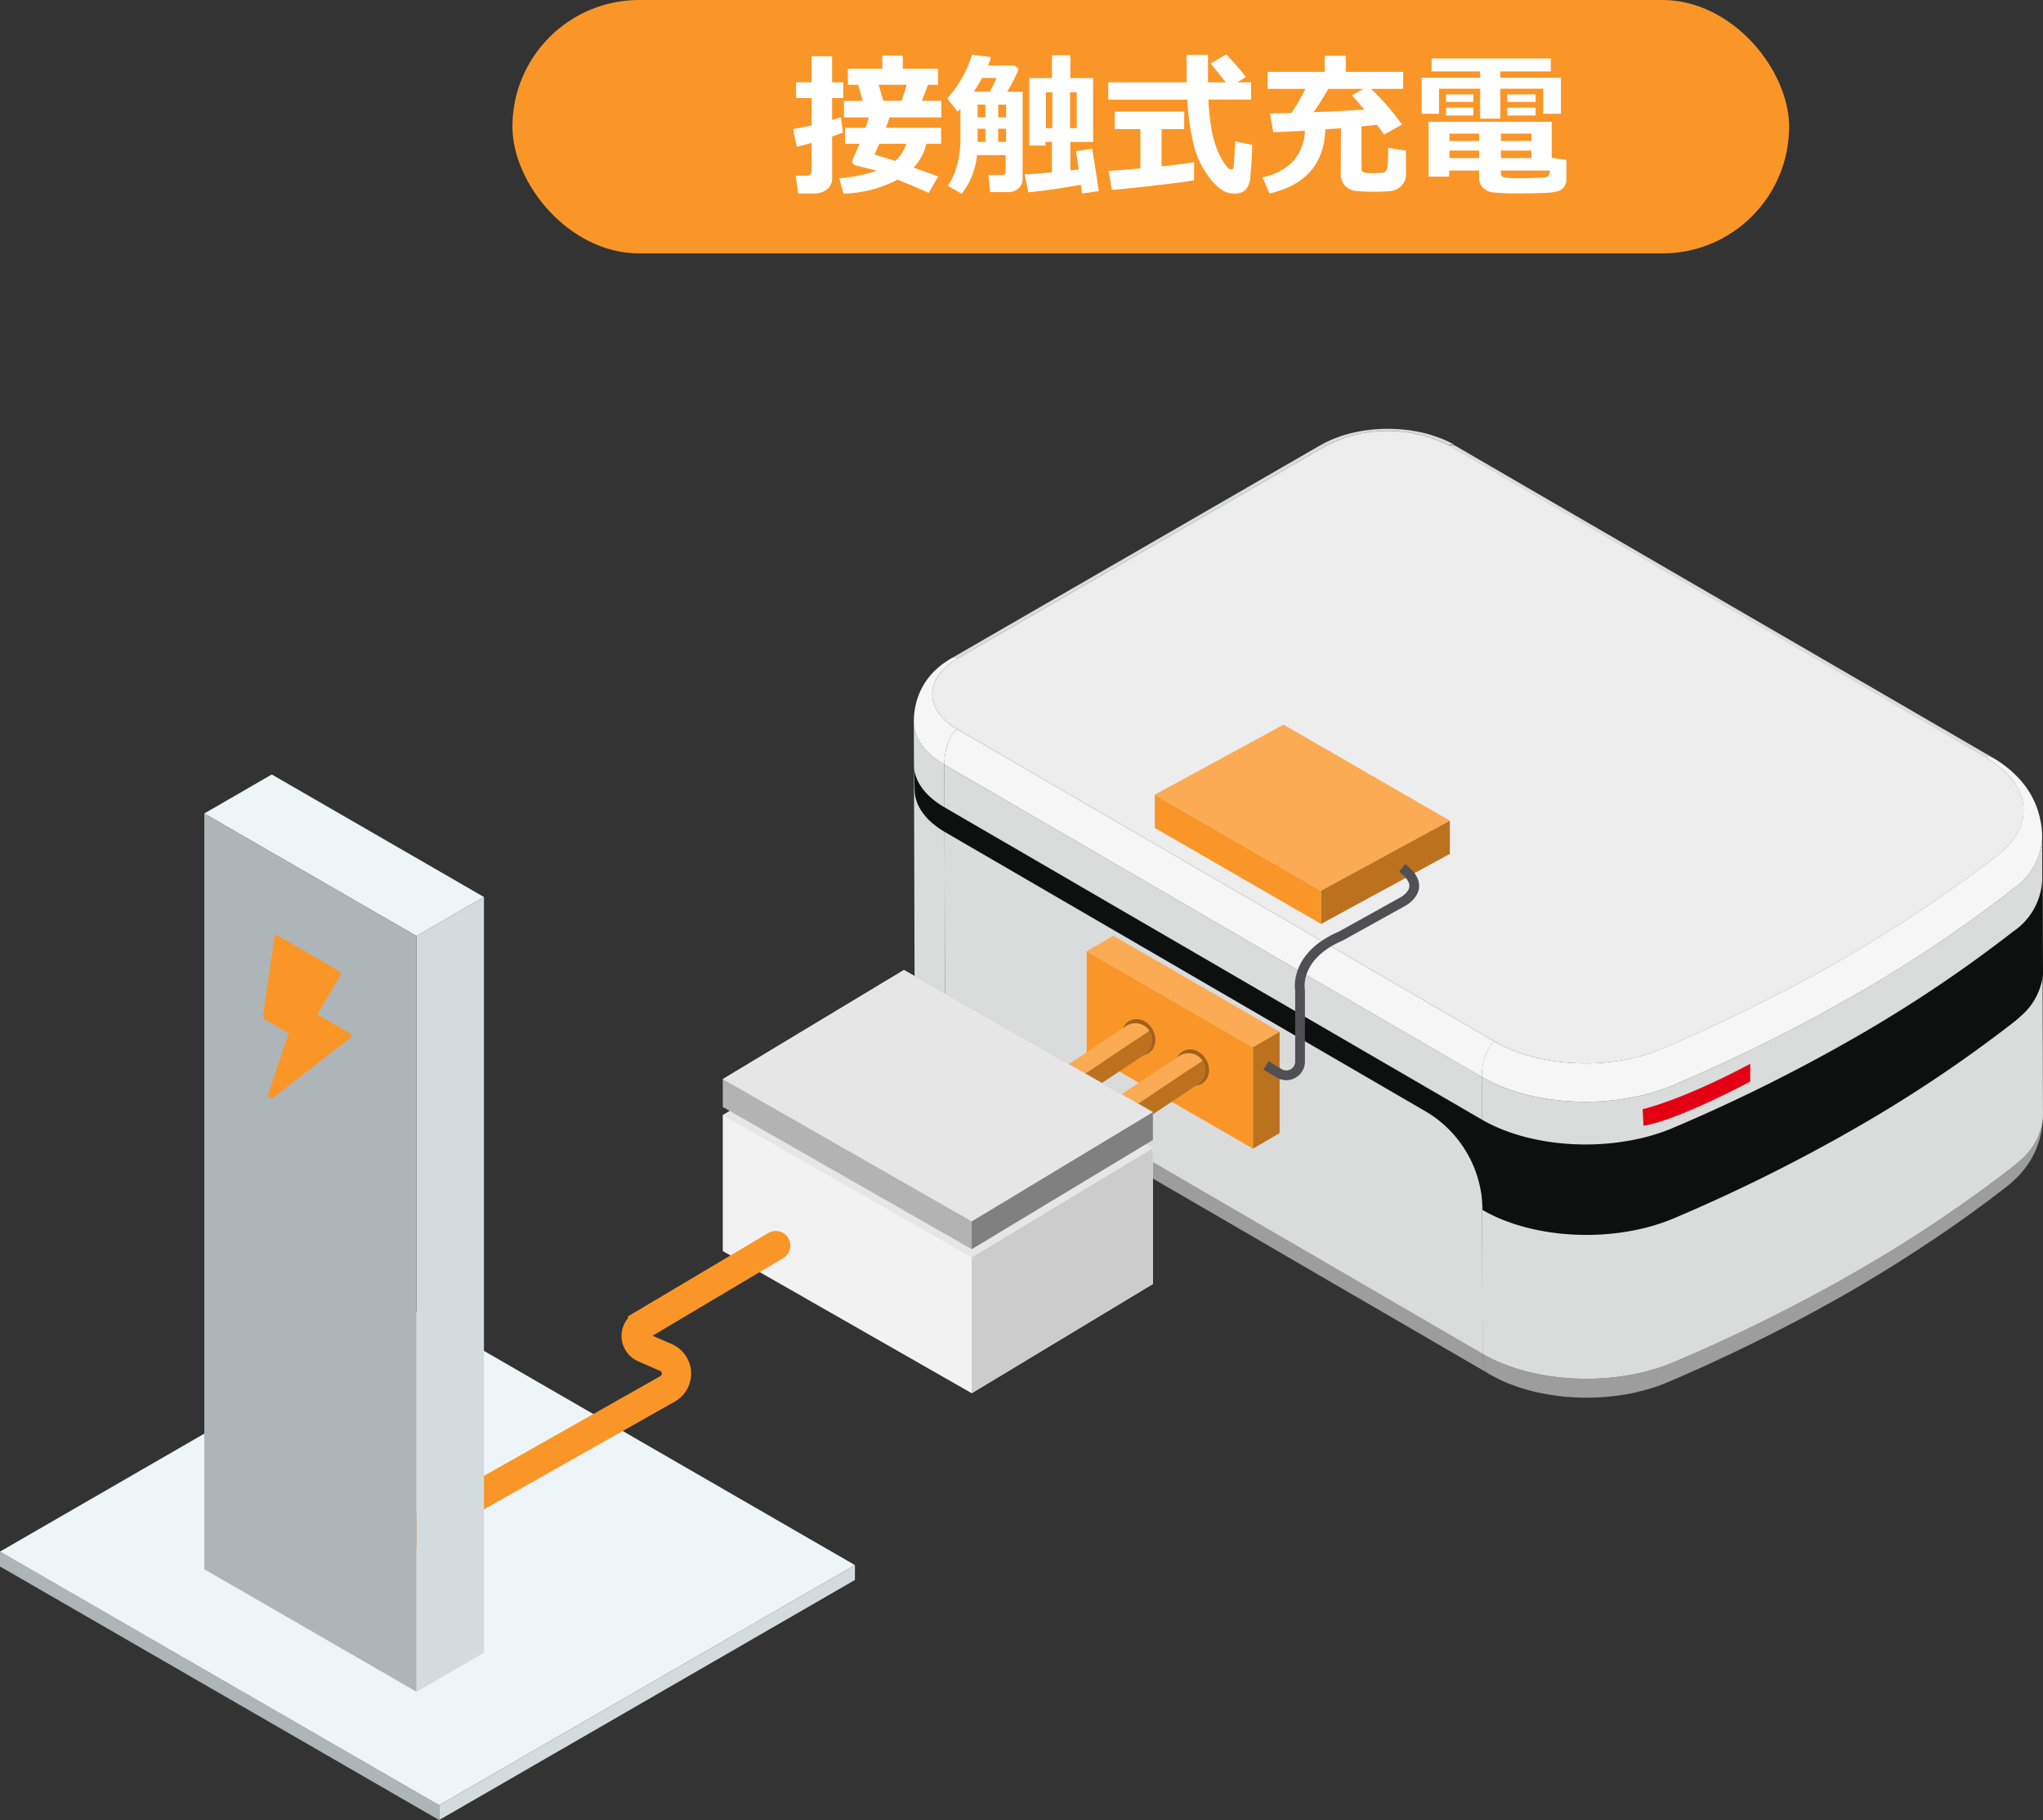 <svg xmlns="http://www.w3.org/2000/svg" xmlns:xlink="http://www.w3.org/1999/xlink" width="209.631" height="186.742" viewBox="0 0 209.631 186.742"><rect x="0" y="0" width="209.631" height="186.742" fill="#333333" stroke="none"/><defs><clipPath id="a"><path d="M2332.967,839.8l.048-17.068,9.037,5.218L2342,845.02Z" transform="translate(-2332.967 -822.734)" fill="none"/></clipPath></defs><g transform="translate(-975.421 -1162)"><rect width="131" height="26" rx="13" transform="translate(1028 1162)" fill="#fa9628"/><path d="M13.977-4.25A5.284,5.284,0,0,1,12.656-1.8q.937.32,2.531.906L14.211.8q-.828-.414-3.2-1.367A12.527,12.527,0,0,1,5.469.867L5.039-.719a14.984,14.984,0,0,0,3.867-.773q-.984-.227-2.3-.57a.445.445,0,0,1-.242-.406.481.481,0,0,1,.047-.2q.3-.594.7-1.578H5.633V-5.883H7.727q.234-.672.336-1.07H5.523v-1.7h1.93L6.977-10.3H5.922v-1.648H9.453v-1.344h2.1v1.344h3.617V-10.3H14.148l-.633,1.641h1.992v1.7h-5.32a11.075,11.075,0,0,1-.367,1.07h5.664V-4.25ZM9.078-10.3l.477,1.641h1.883l.523-1.641Zm1.711,7.813A4.184,4.184,0,0,0,11.914-4.25H9.141L8.656-3.133Q9.281-2.961,10.789-2.484ZM5.406-5.406q-.445.188-1.1.414V-.719A1.38,1.38,0,0,1,3.773.441a2.109,2.109,0,0,1-1.328.41H.813L.578-.977H1.664q.531,0,.531-.461v-2.9q-.875.25-1.508.406l-.4-1.828Q.906-5.836,2.2-6.141v-2.8H.609v-1.617H2.2v-2.672H4.3v2.672H5.453v1.617H4.3v2.25q.539-.156.9-.289ZM23.852-.656a1.262,1.262,0,0,1-.43.98,1.4,1.4,0,0,1-.961.387H20.523l-.187-1.75H21.68q.43,0,.43-.367v-1.68H19.172A7.653,7.653,0,0,1,17.6.883L16.188.07a7.678,7.678,0,0,0,.875-1.9,10.345,10.345,0,0,0,.406-3.2v-2.8l-.289.289-1.07-1.359A10.891,10.891,0,0,0,17.625-11a9.68,9.68,0,0,0,1.016-2.387l1.953.242a4.035,4.035,0,0,1-.289.867h2.719l.43.336a13.807,13.807,0,0,1-1.2,2.352h1.6Zm-5-8.937h1.617a7.792,7.792,0,0,0,.7-1.414H19.7Q19.328-10.32,18.852-9.594Zm1.18,1.328h-.8v1.313h.8Zm2.125,1.313V-8.266h-.812v1.313ZM19.234-5.789v1.344h.8V-5.789Zm2.922,1.344V-5.789h-.812v1.344Zm7.68,4.406Q26.148.6,24.43.727l-.367-1.844h.047q.641,0,2.75-.2V-4.445H26.2v.383H24.539v-6.93h2.32v-2.336H28.75v2.336h2.336V-4.43L28.75-4.437v2.922l.867-.1-.289-1.867,1.648-.258q.047.2.359,2.156l.328,2.2L29.953.852Q29.93.641,29.836-.039ZM26.9-9.531h-.656v3.68H26.9Zm2.508,3.68v-3.68h-.687v3.68ZM47.3-8.781H42.914a25.7,25.7,0,0,0,.27,2.734,11.656,11.656,0,0,0,.523,2.113,7.111,7.111,0,0,0,.758,1.551,3.193,3.193,0,0,0,.551.7.454.454,0,0,0,.211.07.256.256,0,0,0,.273-.25q.039-.25.164-2.633l1.758.367q-.086,2.109-.2,3.2A2.212,2.212,0,0,1,46.7.508a1.663,1.663,0,0,1-1.125.352A2.385,2.385,0,0,1,44.3.5,6.1,6.1,0,0,1,42.871-.977,8.955,8.955,0,0,1,41.52-3.7a24.329,24.329,0,0,1-.77-5.078H32.641v-1.773h8.031q.008-.4.008-1.109l-.008-1.711h2.2v2.82H44.7q-.531-.7-1.562-1.937l1.6-.93A25.145,25.145,0,0,1,46.75-11.1l-.844.547H47.3ZM41.453-2.367,41.438-.523q-.539.156-3.812.531T33.008.484l-.336-1.953q.977-.047,3.266-.25V-5.758H33.3V-7.547H40.43v1.789h-2.32V-1.93Q40.75-2.211,41.453-2.367ZM54.906-5.727Q54.75-.445,49.188.852L48.461-.812a5.964,5.964,0,0,0,3.246-1.742A5.19,5.19,0,0,0,52.82-5.586q-2.039.117-3.25.148l-.336-1.922q.773-.008,2.211-.055a23.11,23.11,0,0,0,1.43-2.469H48.992v-1.742h5.859v-1.648h2.156v1.648H62.9v1.742H59.6a25.266,25.266,0,0,1,3.18,3.664L60.945-5.2Q60.68-5.586,60.2-6.2q-.633.078-1.586.172l.016,4.406a.314.314,0,0,0,.168.281,2.563,2.563,0,0,0,.965.1q.414,0,1.008-.031a.661.661,0,0,0,.359-.168A1.252,1.252,0,0,0,61.293-2a15.707,15.707,0,0,0,.066-1.832l1.828.289v2.43A1.624,1.624,0,0,1,62.7.078a1.83,1.83,0,0,1-1.191.539Q60.8.672,59.789.672a14.13,14.13,0,0,1-1.812-.09,1.69,1.69,0,0,1-1.07-.555,1.747,1.747,0,0,1-.414-1.207l.023-4.664Zm.313-4.156Q54.531-8.672,53.7-7.492q3.1-.125,5.219-.266-.641-.75-1.273-1.453l1.18-.672ZM79.086-7.328h-1.82V-9.9h-4.4v3.07H70.8V-9.9H66.578v2.57H64.8v-3.7h6v-.641H65.82v-1.328H78.047v1.328h-5.18v.641h6.219ZM76.492-8.539H73.586v-.773h2.906Zm-6.4,0H67.3v-.773h2.8Zm6.4,1.391H73.586v-.8h2.906Zm-6.4,0H67.3v-.8h2.8ZM70.7-1.5H67.617v.625H65.508V-6.508H78.141v3.7l1.508.219v1.9A1.493,1.493,0,0,1,79.457.1a1.183,1.183,0,0,1-.562.477,4.805,4.805,0,0,1-1.437.211q-1.066.051-2.4.051a25.1,25.1,0,0,1-3-.105,1.617,1.617,0,0,1-1-.508A1.427,1.427,0,0,1,70.7-.75ZM72.93-4.539h3.133v-.75H72.93Zm-5.281,0H70.7v-.75H67.648Zm3.055.992H67.648v.766H70.7Zm5.359,0H72.93v.766h3.133Zm1.9,2.047H72.93v.258a.415.415,0,0,0,.375.453,12.336,12.336,0,0,0,1.711.07q.7,0,1.523-.031t.973-.062a.56.56,0,0,0,.273-.145A.975.975,0,0,0,77.961-1.5Z" transform="translate(1056.5 1181)" fill="#fff"/><g transform="translate(-1318.957 456.465)"><g transform="translate(2294.377 849.051)"><path d="M2339.44,941.965V940.44l-45.063-26.021v1.528Z" transform="translate(-2294.377 -898.738)" fill="#aeb5b9"/><path d="M2382.8,910.284l-10.082,5.821L2341.009,897.8l10.083-5.82Z" transform="translate(-2308.43 -891.975)" fill="#d4dbdf"/><path d="M2383.242,913.5l-2.039,1.177-36.465-21.053,2.038-1.177Z" transform="translate(-2309.553 -892.116)" fill="#d4dbdf"/></g><path d="M2339.44,929.816l42.661-24.633-45.062-26.017L2294.377,903.8Z" transform="translate(0 -39.064)" fill="#eef5f9"/><path d="M2358.877,942.563l42.661-24.631v-1.527l-42.661,24.633Z" transform="translate(-19.437 -50.286)" fill="#d4dbdf"/><g transform="translate(2388.147 749.535)"><g style="isolation:isolate"><g transform="translate(41.706)"><path d="M2502.135,751.224a.618.618,0,0,0-.651.024,13.837,13.837,0,0,0-12.555,0,.608.608,0,0,0-.64-.027,12.559,12.559,0,0,1,3.315-1.279,16.223,16.223,0,0,1,7.238,0c.217.053.509.122.722.191.4.127.917.31,1.3.46A10.511,10.511,0,0,1,2502.135,751.224Z" transform="translate(-2488.288 -749.535)" fill="#dadbdb"/></g><g transform="translate(0.08 58.481)"><path d="M2428.708,833.24a7.622,7.622,0,0,0,.291,2.085,6.918,6.918,0,0,0,.729,1.692,7.869,7.869,0,0,0,2.82,2.695c-.418-.243-.7-1.015-.706-2.088C2429.756,836.413,2428.713,834.827,2428.708,833.24Z" transform="translate(-2428.708 -833.24)" fill="#9d9d9e"/></g><g transform="translate(3.874 1.607)"><path d="M2471.97,751.913l-3.783,2.184-3.783,2.184-3.783,2.185-3.783,2.184-3.783,2.184-3.783,2.185-3.783,2.184-3.783,2.184-3.783,2.185-3.783,2.184a.607.607,0,0,1,.64.027l37.832-21.842A.608.608,0,0,0,2471.97,751.913Z" transform="translate(-2434.138 -751.835)" fill="#dadbdb"/></g><g transform="translate(0 30.064)"><path d="M2428.593,792.566l.08,28.417c.005,1.587,1.048,3.173,3.133,4.385l-.08-28.417C2429.641,795.739,2428.6,794.153,2428.593,792.566Z" transform="translate(-2428.593 -792.566)" fill="#dadbdb"/></g><g transform="translate(0 23.449)"><path d="M2432.468,783.176c-.307.189-.713.448-1,.664a9.9,9.9,0,0,0-.766.667,7.123,7.123,0,0,0-1.089,1.384,7.018,7.018,0,0,0-.751,1.768,7.761,7.761,0,0,0-.269,2.054c0,1.587,1.048,3.173,3.133,4.385,0-1.569.6-3.19,1.341-3.62-3.456-2.007-3.436-5.268.04-7.274A.606.606,0,0,0,2432.468,783.176Z" transform="translate(-2428.593 -783.098)" fill="#f6f6f6"/></g><g transform="translate(54.901 1.608)"><path d="M2562.965,783.962l-5.514-3.2-5.514-3.2-5.515-3.2-5.514-3.2-5.514-3.2-5.514-3.2-5.514-3.2-5.514-3.2-5.514-3.2-5.514-3.2a.618.618,0,0,0-.651.024l55.139,32.044A.618.618,0,0,1,2562.965,783.962Z" transform="translate(-2507.175 -751.837)" fill="#dadbdb"/></g><g transform="translate(3.215 62.863)"><path d="M2433.2,839.513c0,1.077.285,1.844.7,2.088l11.029,6.411,5.514,3.2,5.514,3.206,5.514,3.2,11.028,6.412,5.515,3.2,5.514,3.205,5.51,3.2c-.419-.244-.7-1.012-.7-2.088Z" transform="translate(-2433.195 -839.513)" fill="#9d9d9e"/></g><g transform="translate(59.232 70.557)"><path d="M2594.413,850.7c0-.045,0-.092.008-.14v-.031C2594.421,850.582,2594.417,850.639,2594.413,850.7Z" transform="translate(-2537.795 -850.525)" fill="#8dd1f3"/><path d="M2594.3,851.619a7.894,7.894,0,0,1-.137.913c.027-.122.05-.252.073-.384C2594.265,851.954,2594.288,851.779,2594.3,851.619Z" transform="translate(-2537.719 -850.855)" fill="#8dd1f3"/><path d="M2568.318,874.737c-.27.163-.513.3-.719.43C2567.82,875.037,2568.063,874.893,2568.318,874.737Z" transform="translate(-2529.715 -857.821)" fill="#8dd1f3"/><path d="M2533.858,891.181c-.1.019-.206.042-.312.057C2533.661,891.219,2533.767,891.2,2533.858,891.181Z" transform="translate(-2519.453 -862.777)" fill="#8dd1f3"/><path d="M2521.849,891.361c-.243-.038-.494-.084-.73-.126C2521.366,891.285,2521.61,891.33,2521.849,891.361Z" transform="translate(-2515.708 -862.793)" fill="#8dd1f3"/><path d="M2513.374,888.5a12.7,12.7,0,0,0,1.171.593C2514.173,888.917,2513.739,888.7,2513.374,888.5Z" transform="translate(-2513.374 -861.97)" fill="#8dd1f3"/></g><g transform="translate(58.353 70.587)"><path d="M2512.116,874.95c0,1.077.285,1.844.7,2.088.057.03.114.061.176.095.365.194.8.414,1.171.593.061.027.122.057.179.084,0,0,0,0,.008,0,.179.08.361.152.54.224l.145.057a1.532,1.532,0,0,0,.156.057c.1.038.2.076.3.11a.019.019,0,0,0,.016.008c.193.068.388.133.581.194.13.042.259.08.381.114.228.068.441.126.631.175.095.026.187.049.266.068.11.027.21.05.293.068.068.015.129.031.175.038l.1.023c.068.015.137.03.205.041.087.02.175.034.266.05.236.042.487.087.73.126.08.011.16.026.24.038s.163.026.244.034c.433.061.852.107,1.247.137.126.012.24.019.346.023l.175.011c.1.008.179.012.255.015l.178.011c.134,0,.274.012.426.015.134,0,.271,0,.472,0,.152,0,.3,0,.464,0,.229,0,.472-.011.727-.023.087,0,.179-.007.27-.015.042,0,.087,0,.137-.008l.171-.012a.153.153,0,0,0,.038,0c.041,0,.083,0,.129-.008.075,0,.156-.011.232-.019l.129-.011c.163-.015.33-.034.5-.054a.111.111,0,0,0,.034,0c.137-.015.274-.034.415-.053l.075-.012c.1-.011.205-.026.308-.045a.2.2,0,0,0,.05-.008c.061-.008.122-.019.179-.026.038-.008.076-.011.114-.019a.022.022,0,0,1,.015,0c.137-.022.263-.045.38-.068s.221-.038.313-.057c.042-.012.08-.019.117-.027.123-.027.252-.057.384-.092.084-.019.168-.038.251-.061.175-.045.35-.092.518-.133.087-.022.171-.045.254-.068.149-.038.29-.075.418-.114s.3-.095.464-.148c.068-.026.137-.05.2-.068.084-.031.159-.061.232-.084.015,0,.026-.011.042-.015.213-.083.464-.178.757-.3.042-.019.087-.038.137-.057.015-.008.042-.019.072-.03.046-.023.1-.046.175-.076a.668.668,0,0,0,.072-.031c.053-.022.11-.05.175-.076.1-.038.2-.083.313-.133l.243-.107.255-.11.6-.262c.415-.182.8-.354,1.168-.517.117-.054.235-.107.349-.156q.48-.216.9-.41c.073-.034.145-.068.213-.1l.084-.038c.087-.042.171-.08.25-.115.11-.053.217-.1.324-.152l.372-.175c.061-.03.121-.057.183-.087.1-.05.205-.1.3-.14.167-.08.334-.16.5-.236.14-.068.282-.137.422-.2.229-.11.456-.217.677-.327.384-.183.753-.365,1.106-.54.118-.057.236-.115.35-.175.232-.114.464-.228.692-.342.992-.494,1.84-.931,2.528-1.289.229-.118.438-.228.632-.327l.274-.145c.582-.3,1.388-.734,2.263-1.213.1-.057.2-.11.3-.168.456-.247.92-.506,1.381-.764.08-.045.159-.087.232-.129l.562-.316c.039-.022.076-.042.11-.061a1.021,1.021,0,0,1,.1-.057l.163-.095a.076.076,0,0,0,.019-.011c.068-.038.137-.076.2-.114a.717.717,0,0,1,.076-.042,1.117,1.117,0,0,1,.126-.076c.069-.042.137-.08.206-.118.145-.083.281-.167.414-.243.042-.026.084-.053.126-.076.061-.034.125-.076.194-.114.205-.126.449-.266.719-.43.719-.43,1.658-1,2.75-1.685.083-.049.167-.1.251-.156.471-.3.973-.616,1.5-.954l.377-.243.092-.057c.152-.1.312-.205.475-.312.129-.088.266-.175.4-.266,1.343-.882,2.792-1.867,4.279-2.932.175-.122.35-.247.524-.381.255-.182.5-.361.73-.532.221-.156.441-.319.662-.486.281-.205.56-.415.84-.627l.826-.632c.122-.092.228-.179.327-.251.034-.026.064-.054.095-.076a.087.087,0,0,0,.027-.019c.08-.065.156-.122.224-.175a.094.094,0,0,1,.023-.019c.03-.026.053-.045.072-.061.224-.179.388-.323.566-.49.065-.065.137-.129.213-.2.038-.034.076-.072.118-.114.08-.08.2-.2.335-.358.076-.083.159-.179.243-.282.019-.022.042-.049.061-.075.11-.133.213-.27.319-.407.118-.159.229-.319.324-.475.007-.012.015-.027.023-.038.034-.057.076-.125.121-.2.08-.14.175-.312.278-.513.02-.038.038-.08.061-.125.076-.16.156-.335.236-.529.034-.087.068-.179.1-.274,0,0,0-.011.008-.015.03-.092.064-.187.1-.286.073-.22.137-.456.2-.711.023-.091.042-.186.061-.281a7.844,7.844,0,0,0,.137-.913c0-.022,0-.042.008-.064.011-.115.019-.232.027-.35v-.011c0-.054,0-.11,0-.164a6.5,6.5,0,0,1-2.232,4.249,9.632,9.632,0,0,1-.738.639,138.951,138.951,0,0,1-16.144,10.823,172.557,172.557,0,0,1-18.737,9.313C2525.727,878.365,2517.38,878.012,2512.116,874.95Z" transform="translate(-2512.116 -850.631)" fill="#9d9d9e"/><path d="M2594.411,850.713c0,.054,0,.11,0,.164,0-.1.012-.205.012-.308,0,.045,0,.1-.008.141Z" transform="translate(-2536.914 -850.569)" fill="#8dd1f3"/><path d="M2588.573,861.118c-.1.072-.206.159-.327.251C2588.368,861.277,2588.478,861.194,2588.573,861.118Z" transform="translate(-2535.058 -853.748)" fill="#8dd1f3"/><path d="M2539.676,889.363c-.073.03-.129.053-.175.076C2539.554,889.416,2539.615,889.393,2539.676,889.363Z" transform="translate(-2520.368 -862.26)" fill="#8dd1f3"/><path d="M2538.876,889.6c-.293.118-.543.213-.757.3C2538.24,889.851,2538.415,889.791,2538.876,889.6Z" transform="translate(-2519.952 -862.33)" fill="#8dd1f3"/><path d="M2528.683,891.79c-.255.012-.5.02-.727.023C2528.158,891.813,2528.39,891.805,2528.683,891.79Z" transform="translate(-2516.889 -862.991)" fill="#8dd1f3"/><path d="M2526.433,891.816c-.152,0-.293-.011-.426-.015C2526.178,891.809,2526.3,891.816,2526.433,891.816Z" transform="translate(-2516.302 -862.994)" fill="#8dd1f3"/><path d="M2524.1,891.655c-.4-.03-.814-.076-1.247-.137.069.015.14.023.205.034.289.042.673.08.962.1C2524.05,891.651,2524.077,891.655,2524.1,891.655Z" transform="translate(-2515.353 -862.909)" fill="#8dd1f3"/><path d="M2520.65,891.146c-.069-.011-.137-.027-.206-.041a.133.133,0,0,1,.023.007C2520.524,891.124,2520.589,891.135,2520.65,891.146Z" transform="translate(-2514.626 -862.784)" fill="#8dd1f3"/><path d="M2520.4,891.1l-.1-.023Z" transform="translate(-2514.583 -862.775)" fill="#8dd1f3"/><path d="M2516.82,890.071c-.1-.034-.2-.072-.3-.11a.422.422,0,0,0,.064.027C2516.665,890.018,2516.741,890.045,2516.82,890.071Z" transform="translate(-2513.443 -862.44)" fill="#8dd1f3"/><path d="M2515.317,889.477c.16.076.354.152.54.224C2515.678,889.629,2515.5,889.557,2515.317,889.477Z" transform="translate(-2513.081 -862.294)" fill="#8dd1f3"/></g><g transform="translate(3.131 34.448)"><path d="M2433.075,798.841l.084,28.416L2488.3,859.3l-.08-28.416Z" transform="translate(-2433.075 -798.841)" fill="#dadbdb"/></g><g transform="translate(3.133 30.828)"><path d="M2434.418,793.66c-.746.43-1.346,2.051-1.341,3.62l55.139,32.044c0-1.569.6-3.19,1.342-3.62Z" transform="translate(-2433.077 -793.66)" fill="#f6f6f6"/></g><g transform="translate(58.274 41.982)"><path d="M2512,834.134l.08,28.416c5.264,3.062,13.611,3.415,19.646.848a172.583,172.583,0,0,0,18.737-9.313,138.968,138.968,0,0,0,16.144-10.823,9.619,9.619,0,0,0,.738-.639,6.5,6.5,0,0,0,2.232-4.248v0c0-.045.008-.1.008-.14V838.2c0-.061,0-.122,0-.182l-.084-28.392a6.766,6.766,0,0,1-2.981,5.221,138.536,138.536,0,0,1-16.139,10.823,173.365,173.365,0,0,1-18.737,9.313C2525.612,837.549,2517.265,837.2,2512,834.134Z" transform="translate(-2512.002 -809.625)" fill="#dadbdb"/></g><g transform="translate(0.001 34.437)"><path d="M2428.595,798.825l.08,2.563c0,1.589,1.046,3.172,3.134,4.385l49.242,28.615a11.853,11.853,0,0,1,5.9,10.148h0c5.264,3.061,13.611,3.415,19.646.848a172.694,172.694,0,0,0,18.737-9.314,139.009,139.009,0,0,0,16.144-10.823,9.391,9.391,0,0,0,.738-.639,6.5,6.5,0,0,0,2.232-4.248v0c0-.045.008-.1.008-.141v-.03c0-.061,0-.122,0-.182l-.084-9.261a6.767,6.767,0,0,1-2.981,5.222,138.607,138.607,0,0,1-16.14,10.823,173.335,173.335,0,0,1-18.737,9.314c-6.036,2.567-14.383,2.213-19.646-.848l-55.142-32.044C2429.641,802,2428.6,800.411,2428.595,798.825Z" transform="translate(-2428.595 -798.825)" fill="#0e100f"/></g><g transform="translate(1.894 0.207)"><path d="M2433.924,773.179c-3.477,2.006-3.5,5.266-.04,7.274l55.139,32.044c4.6,2.674,11.9,2.983,17.175.739a185.105,185.105,0,0,0,18.521-9.2,148.159,148.159,0,0,0,15.953-10.7c3.892-3.048,3.38-7.276-1.222-9.949l-55.139-32.044a13.838,13.838,0,0,0-12.555,0Z" transform="translate(-2431.304 -749.832)" fill="#ededee"/></g><g transform="translate(58.274 33.651)"><path d="M2512,830.541c5.263,3.062,13.61,3.415,19.646.848a173.388,173.388,0,0,0,18.737-9.313,138.544,138.544,0,0,0,16.139-10.823,6.767,6.767,0,0,0,2.981-5.221v-.023a8.961,8.961,0,0,0-.095-1.312,9.52,9.52,0,0,0-.335-1.457,8.82,8.82,0,0,0-.989-2.088,9,9,0,0,0-.9-1.164,12.035,12.035,0,0,0-.9-.878,11.492,11.492,0,0,0-1.871-1.328.627.627,0,0,0-.655.023c4.6,2.673,5.115,6.9,1.225,9.952a148.494,148.494,0,0,1-15.953,10.7,184.145,184.145,0,0,1-18.524,9.2c-5.275,2.248-12.573,1.936-17.174-.738C2512.6,827.35,2511.994,828.971,2512,830.541Z" transform="translate(-2512.002 -797.701)" fill="#f6f6f6"/></g></g><path d="M2535.634,847.445s3.967-.885,11.036-4.655v1.821s-7.593,4.051-10.952,4.528Z" transform="translate(-2460.85 -777.637)" fill="#e40012"/><g transform="translate(17.736 52.008)"><path d="M2471.042,836.112v10.4l-17.063-9.852v-10.4Z" transform="translate(-2453.979 -824.664)" fill="#fa9628"/><path d="M2473.775,833.828l-2.733,1.6-17.063-9.852,2.733-1.6Z" transform="translate(-2453.979 -823.976)" fill="#fbab53"/><path d="M2481.135,848.475v-10.4l-2.733,1.6v10.4Z" transform="translate(-2461.339 -828.225)" fill="#bb711e"/></g><g transform="translate(24.722 30.35)"><path d="M2481.042,813.112v3.411l-17.063-9.852V803.26Z" transform="translate(-2463.979 -796.075)" fill="#fa9628"/><path d="M2494.255,802.828l-13.213,7.185-17.063-9.851,13.213-7.185Z" transform="translate(-2463.979 -792.976)" fill="#fbab53"/><path d="M2501.615,810.488v-3.411l-13.213,7.185v3.411Z" transform="translate(-2471.339 -797.225)" fill="#bb711e"/></g><path d="M2480.314,834.285l1.358.815a1.41,1.41,0,0,0,2.135-1.209V826.7a1.58,1.58,0,0,0-.012-.189c-.068-.548-.233-3.6,4.2-5.5l6.288-3.493s2.794-1.4,0-3.493" transform="translate(-2444.179 -768.969)" fill="none" stroke="#505054" stroke-miterlimit="10" stroke-width="1"/><g transform="translate(21.106 60.362)"><ellipse cx="1.327" cy="1.616" rx="1.327" ry="1.616" transform="translate(0 1.327) rotate(-30)" fill="#a1611a"/><ellipse cx="1.256" cy="1.53" rx="1.256" ry="1.53" transform="matrix(0.835, -0.551, 0.551, 0.835, 0.838, 1.478)" fill="#fa9628"/><ellipse cx="1.327" cy="1.616" rx="1.327" ry="1.616" transform="translate(0 1.327) rotate(-30)" fill="none" stroke="#a1611a" stroke-miterlimit="10" stroke-width="0.63"/></g><g transform="translate(26.613 63.469)"><ellipse cx="1.327" cy="1.616" rx="1.327" ry="1.616" transform="translate(0 1.327) rotate(-30)" fill="#a1611a"/><ellipse cx="1.256" cy="1.53" rx="1.256" ry="1.53" transform="matrix(0.835, -0.551, 0.551, 0.835, 0.838, 1.478)" fill="#fa9628"/><ellipse cx="1.327" cy="1.616" rx="1.327" ry="1.616" transform="translate(0 1.327) rotate(-30)" fill="none" stroke="#a1611a" stroke-miterlimit="10" stroke-width="0.63"/></g></g><g transform="translate(2388.675 810.522)"><path d="M2450.589,837.12l-20.46,13.594a1.746,1.746,0,0,0-.488,2.422l23.369-15.528A1.746,1.746,0,0,0,2450.589,837.12Z" transform="translate(-2429.349 -836.827)" fill="#fbab53"/><path d="M2453.136,837.944l-23.369,15.528a1.747,1.747,0,0,0,2.421.488l20.46-13.594A1.747,1.747,0,0,0,2453.136,837.944Z" transform="translate(-2429.475 -837.164)" fill="#bb711e"/></g><g transform="translate(2394.122 813.595)"><path d="M2458.385,841.518l-20.461,13.594a1.747,1.747,0,0,0-.488,2.422l23.369-15.528A1.745,1.745,0,0,0,2458.385,841.518Z" transform="translate(-2437.145 -841.225)" fill="#fbab53"/><path d="M2460.932,842.342l-23.369,15.528a1.747,1.747,0,0,0,2.422.488l20.46-13.594A1.746,1.746,0,0,0,2460.932,842.342Z" transform="translate(-2437.271 -841.562)" fill="#bb711e"/></g><g transform="translate(2368.542 805.05)"><path d="M2444.659,862.818V848.872l-25.539-14.588-18.589,11.208v13.945l25.539,14.587Z" transform="translate(-2400.531 -830.59)" fill="#f2f2f2"/><path d="M2437.086,880.318l18.589-11.208V855.165l-18.589,11.208Z" transform="translate(-2411.547 -836.882)" fill="#ccc"/><path d="M2444.659,848.872l-25.539-14.588-18.589,11.208v.006l25.539,14.587,18.589-11.208Z" transform="translate(-2400.531 -830.59)" fill="#e6e6e6"/><g transform="translate(0)"><path d="M2444.659,846.442v-2.859L2419.12,829,2400.531,840.2v2.859l25.539,14.588Z" transform="translate(-2400.531 -828.996)" fill="#b3b3b3"/><path d="M2437.086,863.942l18.589-11.208v-2.859l-18.589,11.208Z" transform="translate(-2411.547 -835.288)" fill="gray"/><path d="M2444.659,843.583,2419.12,829,2400.531,840.2v.006L2426.07,854.8l18.589-11.208Z" transform="translate(-2400.531 -828.996)" fill="#e6e6e6"/></g></g><path d="M2391.432,869.482l-13.664,8.119a1.34,1.34,0,0,0,.149,2.38l2.256.986a1.8,1.8,0,0,1,.165,3.217l-28.023,15.832" transform="translate(-17.459 -36.146)" fill="none" stroke="#fa9628" stroke-linecap="round" stroke-miterlimit="10" stroke-width="3"/><path d="M2353.078,812.868l-6.922,4-21.771-12.57,6.922-4Z" transform="translate(-9.043 -15.298)" fill="#eef5f9"/><path d="M2362.468,895.839l-6.922,4V822.287l6.922-4Z" transform="translate(-18.433 -20.719)" fill="#d4dbdf"/><path d="M2346.156,818.589v77.548l-21.771-12.57V806.019Z" transform="translate(-9.043 -17.021)" fill="#aeb5b9"/><g transform="translate(2321.338 800.675)"><g style="isolation:isolate"><g clip-path="url(#a)"><g transform="translate(0.022 0.781)"><path d="M2340.728,827.519l-6.276-3.624c-.129-.075-.237-.049-.25.061l-1.2,8.213a.384.384,0,0,0,.062.215.587.587,0,0,0,.187.185l2.377,1.373-2.09,6.232a.386.386,0,0,0,.133.344l.107.082a.2.2,0,0,0,.206.021l8.046-6.249c.054-.036.063-.123.018-.226a.546.546,0,0,0-.222-.256l-3.256-1.88,2.389-4.037a.243.243,0,0,0-.018-.231.536.536,0,0,0-.209-.224" transform="translate(-2332.998 -823.852)" fill="#fa9628"/></g></g></g></g></g></g></svg>
